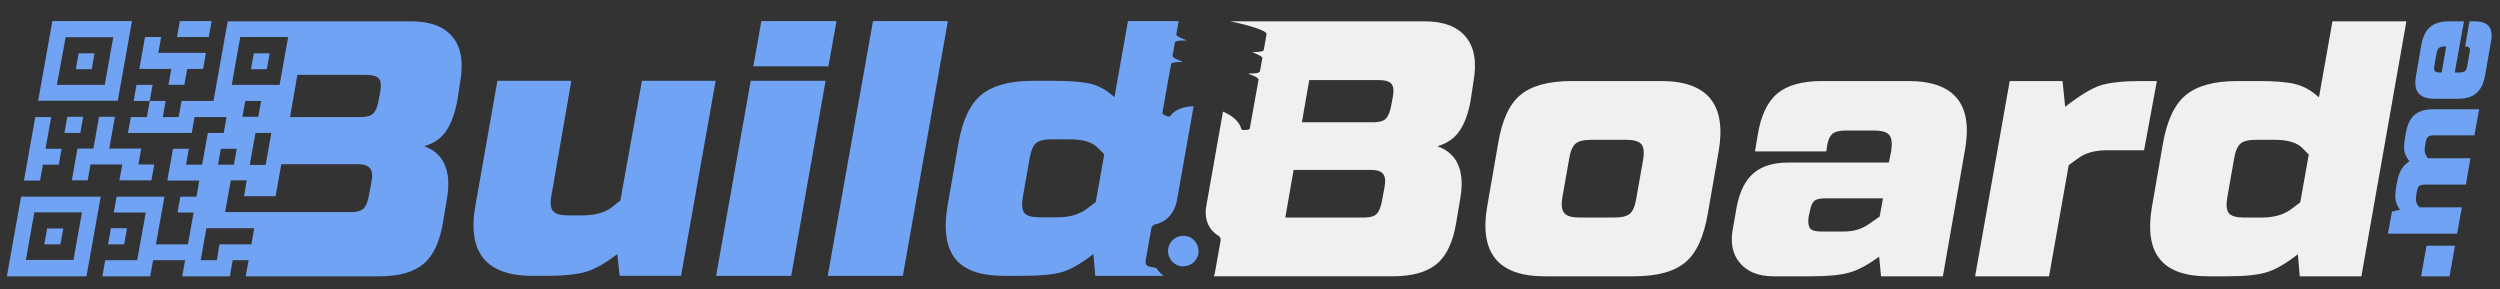 <svg version="1.2" xmlns="http://www.w3.org/2000/svg" viewBox="0 0 1055 122" width="1055" height="122">
	<rect x="0" y="0" width="1055" height="122" fill="#333333" stroke="none"/>
	<title>logo-dark</title>
	<style>
		.s0 { fill: #f0f0f0 } 
		.s1 { fill: #70a3f3 } 
	</style>
	<g id="Layer 1">
		<path fill-rule="evenodd" class="s0" d="m984.3 9h31.2l-19 107.6h-26l-0.8-9.3q-7.7 6-13.2 7.6-5.5 1.7-16.6 1.7h-8q-14.6 0-20.4-7.2-5.9-7.1-3.4-22l4.6-26.5q2.5-14.7 9.6-20.7 7.2-6 21.9-6h9.1q10.3 0 15.4 1.3 5.2 1.3 9.9 5.6zm-29.8 82.8q7.5 0 12.2-3.4l4-3 3.6-20.2-2.9-2.9q-3.4-3.3-11.6-3.3h-7.8q-4.6 0-6.5 1.6-1.9 1.6-2.7 6.3l-2.9 16.5q-0.8 4.7 0.7 6.6 1.6 1.8 6.3 1.8zm-50.9-57.6h6.6l-5.4 29.2h-15.5q-7.8 0-12.3 3.4l-4 2.9-8.3 46.9h-31.2l14.6-82.4h22.3l1.1 10.9q8.9-7 14.7-9 5.9-1.9 17.4-1.9zm-98.3 0q29.2 0 23.9 29.2l-9.3 53.2h-26.1l-0.8-8.3q-7.1 5.2-12.5 6.7-5.5 1.6-16.1 1.6h-16q-9.5 0-14.2-5.7-4.8-5.6-2.8-15.1l1.5-8.6q1.9-9.7 7.1-14.1 5.2-4.5 14.7-4.5h42.4l1-5q0.7-4.8-0.8-6.6-1.5-1.9-6.3-1.9h-12.3q-3.8 0-5.4 1.4-1.7 1.4-2.3 5.2l-0.3 2.2h-30.1l1.1-6.6q2-12.6 8.4-17.9 6.3-5.2 18.9-5.2zm-27 63.5q6 0 10.6-3.3l4.3-3 0.8-4.3 0.6-3.4h-24.3q-3.4 0-4.7 1.1-1.3 1.2-1.9 4.6l-0.5 2.3q-0.4 3.3 0.7 4.7 1 1.3 4.6 1.3zm-126.5 18.9q-29.3 0-24.2-29.5l4.6-26.5q2.4-14.7 9.4-20.5 7-5.9 21.8-5.9h37.6q29.3 0 24.3 29.5l-4.6 26.4q-2.5 14.8-9.5 20.6-7 5.9-21.7 5.9zm14.7-24.8h14.6q4.8 0 6.7-1.6 1.9-1.6 2.7-6.4l2.9-16.4q0.8-4.8-0.8-6.6-1.6-1.8-6.4-1.8h-14.6q-4.8 0-6.7 1.6-1.9 1.6-2.7 6.3l-2.9 16.5q-0.8 4.7 0.9 6.6 1.6 1.8 6.3 1.8zm-65.4-82.8q12.1 0 17.5 6.6 5.4 6.5 3.2 18.9l-1.2 7.9q-1.5 8.4-4.8 13-3.2 4.6-9.2 6.3 12.5 4.5 9.7 21.7l-1.7 10.1q-2 12.6-8.2 17.8-6.2 5.3-18.8 5.3h-75.5q0.4-0.4 0.5-1l2.5-14.1c0.1-0.8-0.2-1.6-0.9-2-3.6-2.1-6.3-6.5-5.1-12.8l7-39.6c4 1.7 6.9 4.2 7.7 7.2 0.1 0.3 0.4 0.5 0.8 0.6 2.4 0 2.7-0.4 2.8-0.6l3.7-20.6c0.1-0.7-1.5-1.6-4.1-2.5v-0.2c2.8 0.1 4.6-0.2 4.7-0.9l1-5.5c0.1-0.7-1.5-1.5-4.1-2.5v-0.1c2.8 0 4.6-0.3 4.7-0.9l1.2-6.7c0.2-1.3-6.5-3.6-15.4-5.4zm-48.6 24.8l-3.1 17.8h30.1q3.7 0 5.2-1.4 1.5-1.4 2.3-5.2l0.8-4.3q0.7-3.7-0.6-5.3-1.4-1.6-5.3-1.6zm31.8 45q0.7-3.9-0.7-5.5-1.3-1.6-5.1-1.6h-32.6l-3.5 20.1h33.2q3.7 0 5.2-1.4 1.5-1.3 2.3-5.2z"/>
		<path fill-rule="evenodd" class="s1" d="m1021.8 18.9q1-5.2 3.7-7.5 1.4-1.2 3.4-1.8 2-0.6 4.6-0.6 3.1 0 6.3 0-2 10.8-3.9 21.6 0.9 0 1.9 0 1.7 0 2.4-0.6 0.7-0.6 1-2.3 0.5-2.8 1-5.7 0.3-1.3-0.1-1.8-0.5-0.6-1.8-0.6l1.8-10.6c0.9 0 1.2 0 2.1 0q4.4 0 6.1 2.1 1.7 2.1 0.9 6.5-1.2 7.1-2.5 14.2-0.9 5.2-3.7 7.5-1.3 1.2-3.3 1.8-2 0.6-4.6 0.6-2.4 0-4.7 0-2.4 0-4.7 0-2.6 0-4.4-0.6-1.8-0.6-2.7-1.8-2-2.3-1-7.5 1.1-6.4 2.2-12.9zm-6.5 37.1q0.9-5.2 3.7-7.6 1.3-1.1 3.3-1.7 2-0.6 4.6-0.6 4.8 0 9.7 0 4.8 0 9.6 0-1 5.5-2 11-4.3 0-8.6 0-4.3 0-8.6 0-1.7 0-2.4 0.7-0.7 0.6-1 2.3-0.1 0.6-0.2 1.3c-0.4 1.9-0.2 3.3 0.4 4.2 0.3 0.4 0.5 0.8 0.8 1.2q4.5 0 9 0 4.4 0 8.9 0-1 5.6-1.9 11.1-4.4 0-8.7 0-4.3 0-8.6 0-1.7 0-2.4 0.6-0.7 0.6-1 2.3-0.1 0.6-0.2 1.3-0.5 2.9 0.4 4.2 0.4 0.6 0.9 1.2 4.4 0 8.9 0 4.5 0 9 0-1 5.5-2 11.1-7.3 0-14.6 0-7.3 0-14.6 0 0.8-4.6 1.7-9.3 1.7-0.4 3.4-0.8-1.7-2.4-1.9-4.3-0.3-2 0.4-5.9 0.2-0.8 0.3-1.6 1.1-6.3 5.2-8.6-1.9-2.5-2.2-4.5-0.3-2 0.4-6 0.1-0.8 0.3-1.6zm18.4 60.6q-3 0-6 0-3 0-6 0 1.2-6.5 2.3-12.9 3 0 6 0 3 0 6 0-1.2 6.4-2.3 12.9zm-3.3-86q0.9-5.5 1.9-11-0.3 0-0.7 0-1.7 0-2.4 0.7-0.7 0.6-1 2.3-0.4 2.5-0.9 5.1-0.3 1.7 0.2 2.3 0.5 0.6 2.2 0.6 0.3 0 0.7 0z"/>
		<path fill-rule="evenodd" class="s1" d="m173.5 9q12.1 0 17.5 6.6 5.4 6.5 3.2 18.9l-1.2 7.9q-1.6 8.4-4.8 13-3.2 4.6-9.2 6.3 12.4 4.5 9.7 21.7l-1.7 10.1q-2 12.6-8.2 17.8-6.2 5.3-18.8 5.3h-56.3l1.2-6.8h-6.7l-1.2 6.8h-20.1l1.2-6.8h-13.5l-1.2 6.8h-20.2l1.2-6.8h13.5l3.6-20.1h-13.5l1.2-6.7h20.2l-3.6 20.1h13.5l2.4-13.4h-6.8l1.2-6.7h6.8l1.2-6.8h-13.5l2.4-13.4h6.7l-1.2 6.7h6.8l2.4-13.4h6.7l1.2-6.7h-13.5l-1.2 6.7h-26.9l1.2-6.7h6.8l1.2-6.8h6.7l-1.2 6.8h6.7l1.2-6.8h13.5l6-33.6zm-48 22.6l-3.1 17.8h29.8q3.7 0 5.2-1.4c1-0.9 1.8-2.6 2.3-5.2l0.8-4.3c0.4-2.5 0.3-4.2-0.6-5.3q-1.4-1.6-5.3-1.6zm-25.6 31.2h-6.7l-1.2 6.7h6.7zm14.6-6.7h-6.7l-2.4 13.5h6.7zm-12.2-6.8h6.7l1.2-6.7h-6.7zm5 47h-20.2l-2.4 13.5h6.8l1.1-6.7h13.5zm194.7-62.2l-14.6 82.3h-25.9l-1-9.2q-7.6 5.9-13.3 7.5-5.7 1.7-16.8 1.7h-5.7q-29.3 0-24.1-29.5l9.3-52.8h31.2l-8.4 48.4q-0.9 4.7 0.7 6.6 1.6 1.8 6.4 1.8h5.8q8 0 12.4-3.3l3.8-3 9.1-50.5zm15.9-6.1l3.4-19.1h31.7l-3.4 19.1zm-15.7 88.4l14.6-82.3h31.6l-14.5 82.3zm47.1 0l19.1-107.5h31.6l-19 107.5zm126.7-107.5h21.4l-1 5.6c-0.1 0.6 1.5 1.5 4.1 2.4v0.2c-2.8-0.1-4.6 0.2-4.7 0.9l-1 5.5c-0.1 0.7 1.5 1.5 4.1 2.5v0.2c-2.8-0.1-4.6 0.2-4.7 0.8l-3.7 20.7c0 0.2 0.2 0.7 2.5 1.5 0.3 0.1 0.7 0 0.9-0.3 1.8-2.6 5.4-3.9 9.8-4.1l-7 39.6c-1.2 6.3-5.2 9.5-9.3 10.3-0.7 0.2-1.3 0.8-1.5 1.5l-2.5 14.1c-0.1 1 0.5 2 1.6 2.2l3 0.6c0 0 0.9 1.7 3 3.3h-28.8l-0.8-9.2q-7.7 6-13.2 7.6-5.5 1.6-16.6 1.6h-8q-14.6 0-20.4-7.1-5.8-7.2-3.4-22.1l4.6-26.4q2.5-14.7 9.6-20.7 7.2-6 21.9-6h9.1q10.3 0 15.4 1.3 5.2 1.3 9.9 5.6zm-29.8 82.8q7.5 0 12.2-3.4l4-3 3.6-20.2-2.9-2.9q-3.4-3.4-11.6-3.4h-7.8q-4.6 0-6.5 1.6-1.9 1.7-2.7 6.4l-2.9 16.5q-0.8 4.7 0.7 6.6 1.6 1.8 6.3 1.8zm-324.6-76.1h-20.2l-3.6 20.2h20.2zm35.2 60.8c0.5-2.5 0.2-4.4-0.7-5.4q-1.3-1.7-5.1-1.7h-32.3l-2.4 13.5h-13.3l1.1-6.7h-6.7l-2.4 13.4q26.5 0 53.1 0 3.6 0 5.2-1.4c1-0.9 1.8-2.6 2.3-5.2z"/>
		<path fill-rule="evenodd" class="s1" d="m8.9 83h33.6l-6 33.6h-33.6zm8-6.8h-6.8l4.8-26.8h6.7l-2.4 13.4h6.8l-1.2 6.7h-6.7zm11.5-26.9h6.7l-1.2 6.8h-6.7zm23.2 20.1h-13.4l-1.2 6.7h-6.7l2.4-13.4h6.7l2.4-13.4h6.7l-2.4 13.4h13.5l-1.2 6.7h6.7l-1.2 6.7h-13.5zm6-33.6h6.8l-1.2 6.8h-6.8zm14.7-6.7h-13.5l2.4-13.5h6.8l-1.2 6.7h20.1l-1.2 6.8h-6.7l-1.2 6.7h-6.7zm3.6-20.2h13.4l-1.2 6.7h-13.4zm-26.2 33.6h-33.6l6-33.6h33.6zm-1.9-26.8h-20.1l-3.7 20.1h20.2zm-1 80.6h6.8l-1.2 6.8h-6.8zm-35.9 13.4h20.1l3.6-20.1h-20.1z"/>
		<path class="s1" d="m19.9 96.4h6.8l-1.2 6.7h-6.8z"/>
		<path class="s1" d="m107.1 22.5h6.7l-1.2 6.7h-6.7z"/>
		<path class="s1" d="m33.2 22.5h6.7l-1.2 6.7h-6.7z"/>
		<path class="s1" d="m498.2 112.3c-3.5-0.6-5.8-4-5.2-7.5 0.6-3.5 4-5.8 7.5-5.2 3.5 0.6 5.8 4 5.2 7.5-0.6 3.5-4 5.8-7.5 5.2z"/>
	</g>
</svg>